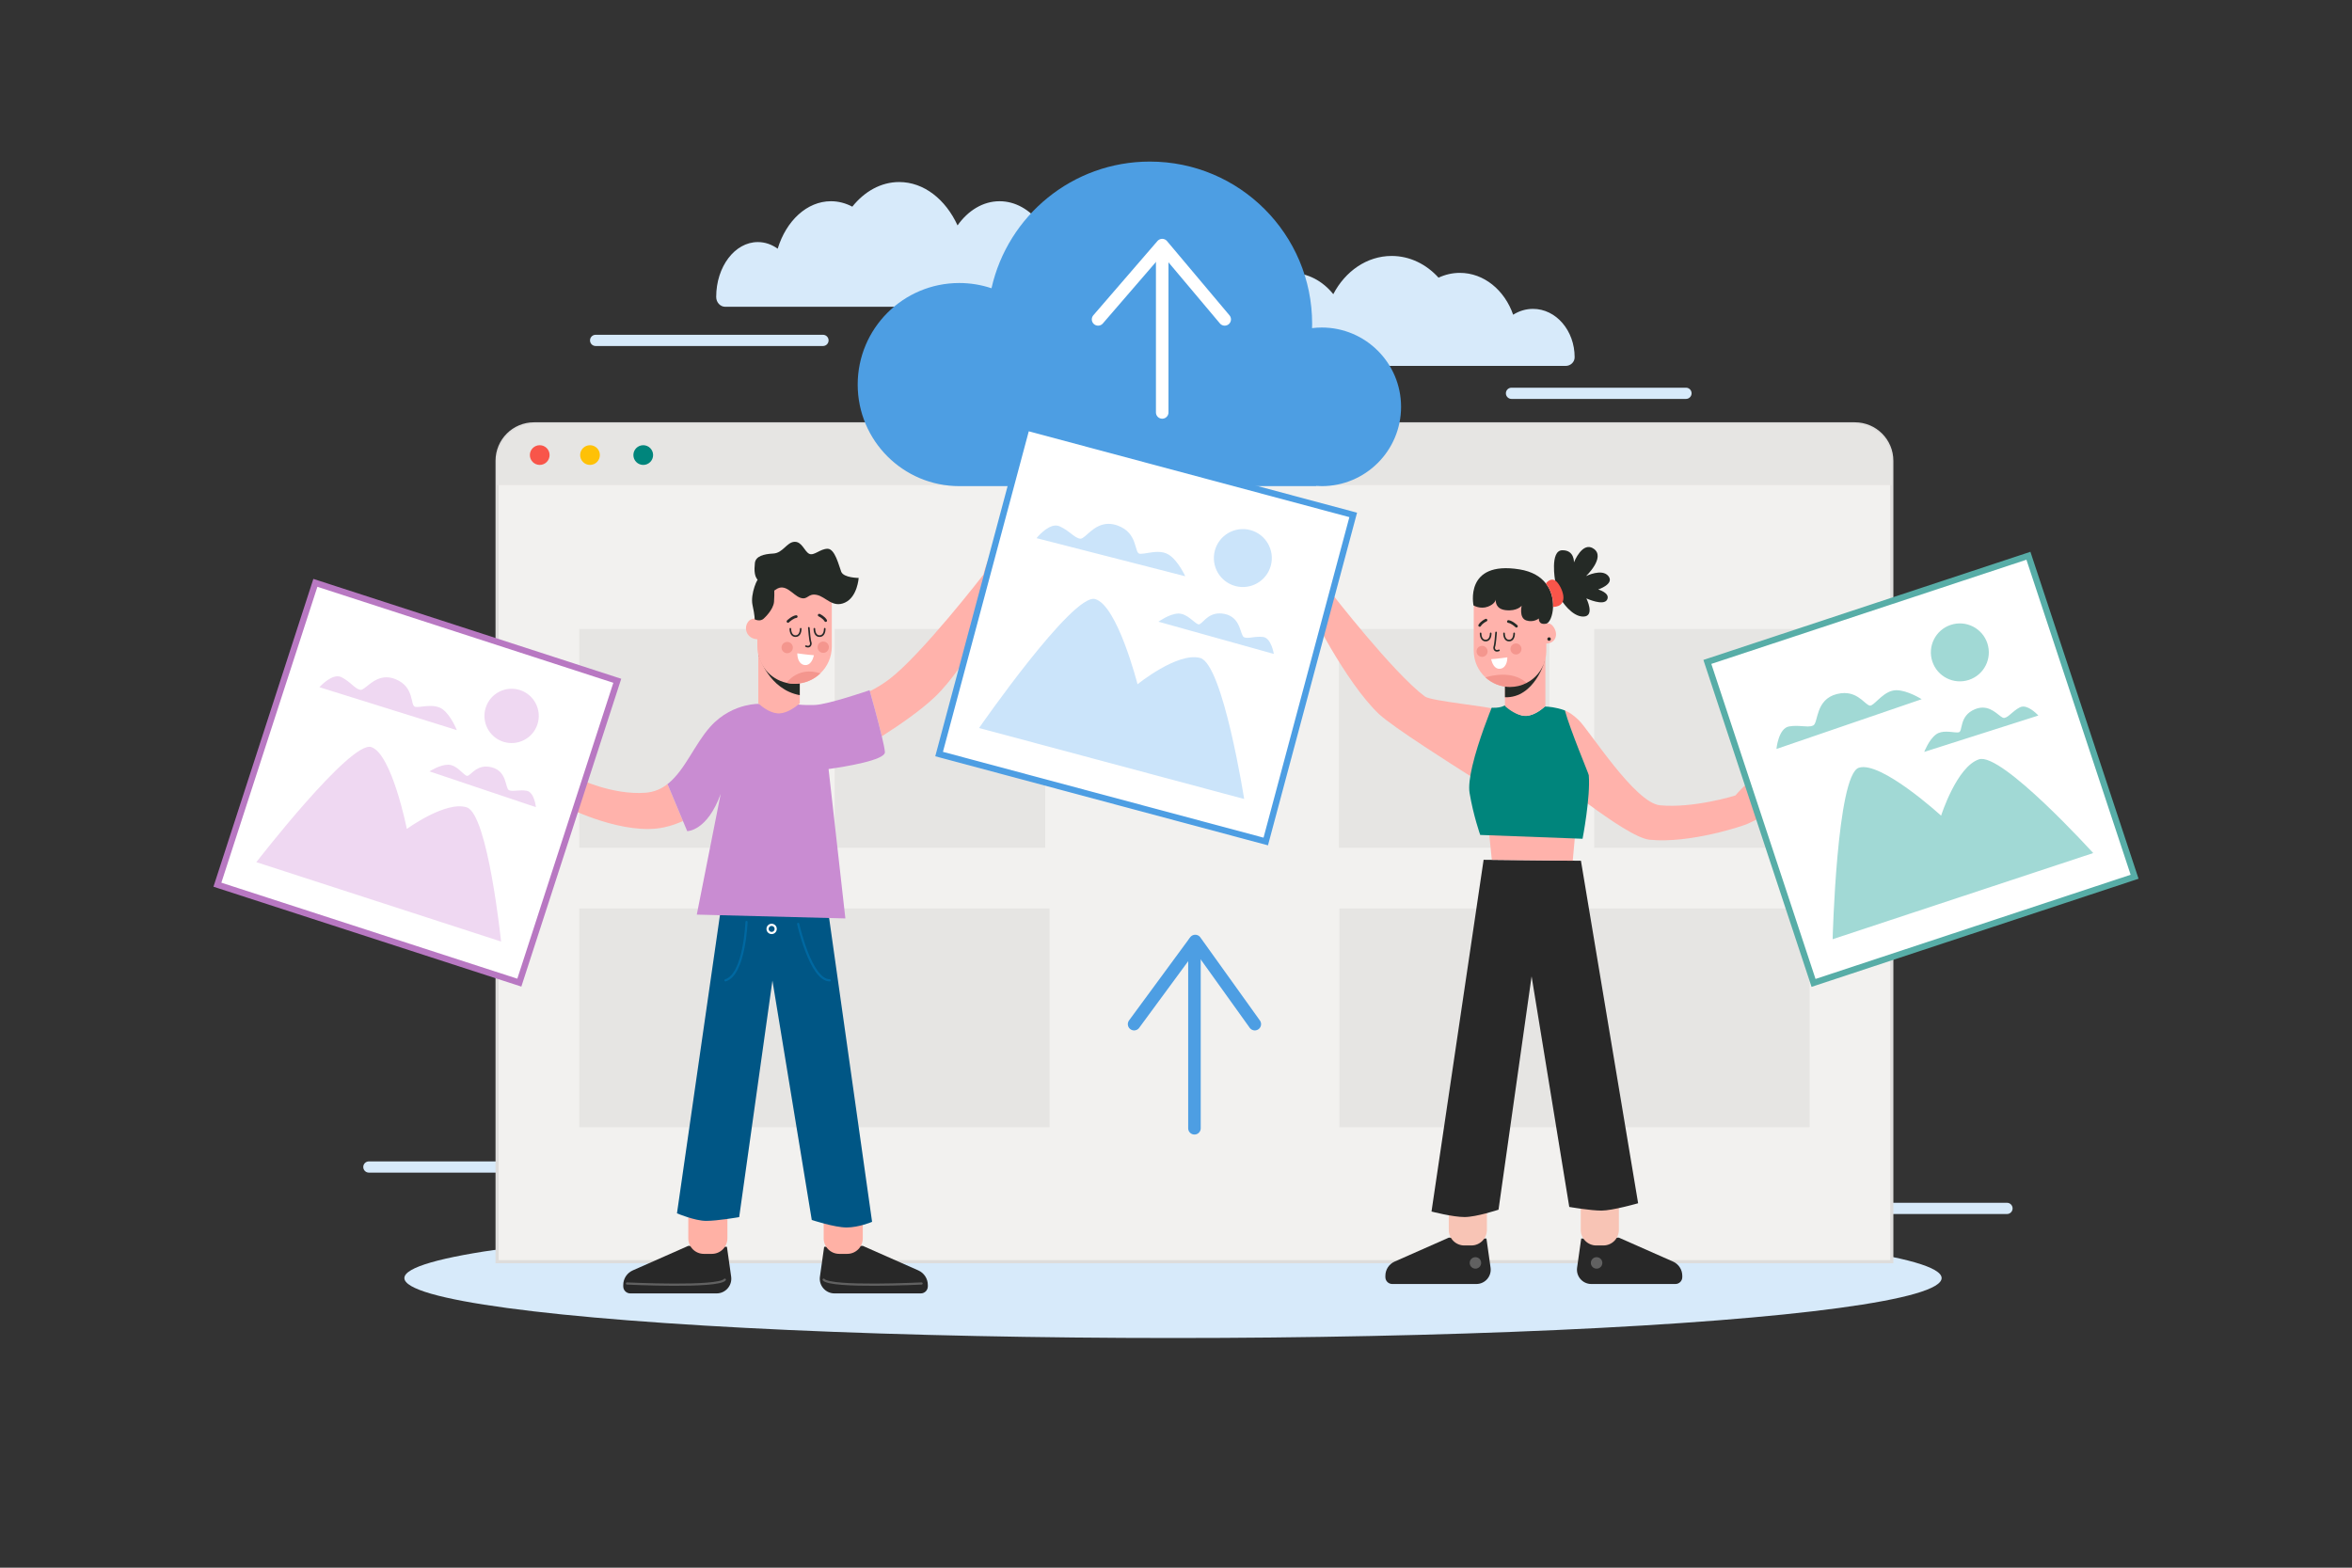 <?xml version="1.0" encoding="utf-8"?>
<!-- Generator: Adobe Illustrator 27.5.0, SVG Export Plug-In . SVG Version: 6.00 Build 0)  -->
<svg version="1.1" xmlns="http://www.w3.org/2000/svg" xmlns:xlink="http://www.w3.org/1999/xlink" x="0px" y="0px"
	 viewBox="0 0 750 500" style="enable-background:new 0 0 750 500;" xml:space="preserve">
<rect x="0" y="0" width="750" height="500" fill="#333333" stroke="none"/>
<g id="BACKGROUND">
</g>
<g id="OBJECTS">
	<g>
		<path style="fill:#D7EAFA;" d="M190.123,373.997h-72.494c-0.989,0-1.791-0.802-1.791-1.791l0,0c0-0.989,0.802-1.791,1.791-1.791
			h72.494c0.989,0,1.791,0.802,1.791,1.791l0,0C191.914,373.195,191.112,373.997,190.123,373.997z"/>
		<path style="fill:#D7EAFA;" d="M639.983,387.201h-72.494c-0.989,0-1.791-0.802-1.791-1.791l0,0c0-0.989,0.802-1.791,1.791-1.791
			h72.494c0.989,0,1.791,0.802,1.791,1.791l0,0C641.774,386.399,640.972,387.201,639.983,387.201z"/>
		<path style="fill:#D7EAFA;" d="M231.243,97.843c-1.549,0-2.859-1.38-2.862-3.116c0-0.011,0-0.021,0-0.032
			c0-9.66,5.944-17.49,13.276-17.49c2.293,0,4.45,0.766,6.331,2.114c2.712-8.871,9.295-15.141,16.999-15.141
			c2.403,0,4.692,0.626,6.795,1.734c3.897-4.864,9.156-7.854,14.948-7.854c7.892,0,14.801,5.54,18.611,13.828
			c3.346-4.731,8.104-7.708,13.4-7.708c10.124,0,18.332,10.813,18.332,24.151c0,2.501-0.291,4.912-0.827,7.18
			c-0.329,1.388-1.478,2.334-2.759,2.334H231.243z"/>
		<path style="fill:#D7EAFA;" d="M499.255,116.705c1.549,0,2.859-1.216,2.862-2.747c0-0.009,0-0.019,0-0.028
			c0-8.515-5.944-15.417-13.276-15.417c-2.293,0-4.449,0.675-6.332,1.863c-2.712-7.82-9.295-13.346-17-13.346
			c-2.403,0-4.692,0.552-6.795,1.528c-3.897-4.288-9.156-6.923-14.948-6.923c-7.892,0-14.801,4.883-18.611,12.189
			c-3.347-4.171-8.104-6.794-13.4-6.794c-10.124,0-18.332,9.531-18.332,21.289c0,2.205,0.291,4.33,0.827,6.329
			c0.328,1.224,1.478,2.057,2.759,2.057H499.255z"/>
		<path style="fill:#D7EAFA;" d="M262.427,110.357h-72.494c-0.989,0-1.791-0.802-1.791-1.791l0,0c0-0.989,0.802-1.791,1.791-1.791
			h72.494c0.989,0,1.791,0.802,1.791,1.791l0,0C264.218,109.555,263.416,110.357,262.427,110.357z"/>
		<path style="fill:#D7EAFA;" d="M537.621,127.232h-55.64c-0.989,0-1.791-0.802-1.791-1.791l0,0c0-0.989,0.802-1.791,1.791-1.791
			h55.64c0.989,0,1.791,0.802,1.791,1.791l0,0C539.412,126.43,538.61,127.232,537.621,127.232z"/>
	</g>
	<ellipse style="fill:#D7EAFA;" cx="374.043" cy="407.628" rx="245.097" ry="19.121"/>
	<g>
		<path style="fill:#F2F1EF;stroke:#DEDDDC;stroke-miterlimit:10;" d="M603.254,146.963v255.429h-444.74V146.963
			c0-6.502,5.271-11.773,11.773-11.773h421.194C597.983,135.19,603.254,140.461,603.254,146.963z"/>
		<path style="fill:#E6E5E3;" d="M603.254,146.963v7.75h-444.74v-7.75c0-6.502,5.271-11.773,11.773-11.773h421.194
			C597.983,135.19,603.254,140.461,603.254,146.963z"/>
		<path style="fill:#F8554A;" d="M175.252,145.138c0,1.736-1.407,3.144-3.144,3.144c-1.736,0-3.144-1.408-3.144-3.144
			c0-1.736,1.408-3.144,3.144-3.144C173.845,141.994,175.252,143.401,175.252,145.138z"/>
		<path style="fill:#FEC107;" d="M191.285,145.138c0,1.736-1.408,3.144-3.144,3.144c-1.736,0-3.144-1.408-3.144-3.144
			c0-1.736,1.408-3.144,3.144-3.144C189.878,141.994,191.285,143.401,191.285,145.138z"/>
		<path style="fill:#00857C;" d="M208.261,145.138c0,1.736-1.407,3.144-3.144,3.144c-1.736,0-3.144-1.408-3.144-3.144
			c0-1.736,1.408-3.144,3.144-3.144C206.854,141.994,208.261,143.401,208.261,145.138z"/>
		<g>
			<rect x="184.719" y="289.733" style="fill:#E6E5E3;" width="149.953" height="69.79"/>
			<rect x="184.719" y="200.607" style="fill:#E6E5E3;" width="67.159" height="69.79"/>
			<rect x="266.155" y="200.607" style="fill:#E6E5E3;" width="67.159" height="69.79"/>
			<rect x="426.932" y="200.607" style="fill:#E6E5E3;" width="67.159" height="69.79"/>
			<rect x="508.368" y="200.607" style="fill:#E6E5E3;" width="67.159" height="69.79"/>
			<rect x="427.096" y="289.733" style="fill:#E6E5E3;" width="149.954" height="69.79"/>
		</g>
	</g>
	<g>
		<g>
			<path style="fill:#282828;" d="M228.506,412.521h-27.52c-1.241,0-2.247-1.006-2.247-2.247v-0.433c0-2.018,1.19-3.845,3.036-4.661
				l17.703-7.825l12.323,0.301l1.347,9.518C233.548,409.998,231.357,412.521,228.506,412.521z"/>
			<path style="fill:#282828;" d="M266.098,412.521h27.52c1.241,0,2.247-1.006,2.247-2.247v-0.433c0-2.018-1.19-3.845-3.036-4.661
				l-17.703-7.825l-12.323,0.301l-1.347,9.518C261.055,409.998,263.246,412.521,266.098,412.521z"/>
			<path style="fill:#FFB1A5;" d="M226.996,399.91h-2.561c-2.737,0-4.956-2.219-4.956-4.956v-9.621h12.473v9.621
				C231.952,397.691,229.733,399.91,226.996,399.91z"/>
			<path style="fill:#FFB1A5;" d="M267.607,399.91h2.561c2.737,0,4.956-2.219,4.956-4.956v-9.621h-12.473v9.621
				C262.651,397.691,264.87,399.91,267.607,399.91z"/>
			<path style="fill:#005685;" d="M232.085,274.473l-16.214,112.513c0,0,5.711,2.405,9.317,2.405c3.607,0,10.52-1.202,10.52-1.202
				l10.603-75.442l12.54,76.343c0,0,7.214,2.405,11.121,2.405c3.907,0,8.115-1.803,8.115-1.803l-16.146-114.212L232.085,274.473z"/>
			<path style="fill:none;stroke:#0068A1;stroke-width:0.7;stroke-linecap:round;stroke-miterlimit:10;" d="M238.049,294.058
				c0,0-0.61,16.777-6.711,18.607"/>
			<path style="fill:none;stroke:#0068A1;stroke-width:0.7;stroke-linecap:round;stroke-miterlimit:10;" d="M254.52,294.668
				c0,0,3.965,17.997,10.066,17.997"/>
			<path style="fill:none;stroke:#FFFFFF;stroke-width:0.7;stroke-linecap:round;stroke-miterlimit:10;" d="M247.352,296.27
				c0,0.716-0.58,1.296-1.296,1.296c-0.716,0-1.296-0.581-1.296-1.296c0-0.716,0.58-1.296,1.296-1.296
				C246.772,294.973,247.352,295.554,247.352,296.27z"/>
			<path style="fill:none;stroke:#616161;stroke-width:0.7;stroke-linecap:round;stroke-miterlimit:10;" d="M199.92,409.359
				c0,0,28.978,1.423,31.215-1.22"/>
			<path style="fill:none;stroke:#616161;stroke-width:0.7;stroke-linecap:round;stroke-miterlimit:10;" d="M293.869,409.359
				c0,0-28.978,1.423-31.215-1.22"/>
		</g>
		<g>
			<path style="fill:#FFB2AB;" d="M329.426,176.666c-1.022-0.566-4.911,4.116-4.911,4.116s4.313-8.747,2.894-9.199
				c-1.419-0.452-4.925,8.291-4.925,8.291s3.574-9.825,1.995-9.953c-1.579-0.128-4.323,9.332-4.323,9.332s1.438-7.315-0.077-7.133
				c-1.515,0.182-2.022,7.306-2.022,7.306s0.146-2.747-1.186-3.249c-1.332-0.502-3.291,7.114-3.291,7.114
				s-19.951,25.825-30.197,33.479c-1.981,1.475-3.997,2.688-6.004,3.683c0.454,1.606,2.54,9.05,3.814,14.383
				c6.048-3.849,12.436-8.317,16.817-12.454c10.813-10.219,22.497-34.066,22.497-34.066S330.448,177.232,329.426,176.666z"/>
			<path style="fill:#FFB2AB;" d="M212.85,250.073c-1.955,1.536-4.224,2.548-7.008,2.767c-10.467,0.783-21.155-4.378-21.464-4.528
				c0,0-5.292-6.097-6.194-4.995c-0.902,1.102,0.601,3.406,0.601,3.406s-4.008-5.911-5.41-5.31
				c-1.403,0.601,3.507,6.212,3.507,6.212s-7.113-6.813-8.416-5.911c-1.303,0.902,6.713,7.614,6.713,7.614s-7.414-5.811-8.416-4.709
				c-1.002,1.102,7.113,6.512,7.113,6.512s-5.711-2.104-6.312-1.102c-0.601,1.002,12.782,7.273,12.782,7.273
				c1.406,0.703,18.999,9.323,31.509,6.551c2.182-0.48,4.154-1.178,5.926-1.999L212.85,250.073z"/>
			<path style="fill:#C98CD2;" d="M282.179,239.862c-0.061-0.89-0.445-2.766-0.986-5.027c-1.274-5.332-3.36-12.777-3.814-14.383
				c-0.052-0.201-0.087-0.314-0.087-0.314s-13.143,4.529-17.402,4.704c-0.401,0.009-0.777,0.026-1.134,0.026
				c-2.592,0.044-4.172-0.166-4.172-0.166l-12.593-0.209c0,0-1.78-0.061-4.355,0.576c-3.124,0.768-7.427,2.557-11.153,6.729
				c-4.966,5.542-8.012,13.737-13.396,18.092c-0.009,0-0.018,0.009-0.026,0.009c-0.148,0.087-0.227,0.131-0.227,0.131l0.018,0.044
				l4.931,11.782l1.353,3.229c0,0,6.368,0.057,10.679-11.899l-7.625,38.517l47.38,1.222l-5.359-47.651
				C269.438,244.54,282.336,242.454,282.179,239.862z"/>
		</g>
		<g>
			<path style="fill:#FFB2AB;" d="M255.029,208.601v15.711c0,0-0.163,0.155-0.447,0.387c-0.989,0.826-3.483,2.683-5.96,2.829
				c-0.103,0.008-0.198,0.008-0.301,0.008c-0.155,0-0.318-0.008-0.473-0.026c-2.649-0.232-5.168-2.382-5.856-3.018
				c-0.12-0.112-0.189-0.181-0.189-0.181v-15.711H255.029z"/>
			<path style="fill:#252A26;" d="M255.029,216.719v4.996c-9.864-1.806-13.028-12.418-13.218-13.08
				C243.248,212.428,250.669,215.326,255.029,216.719z"/>
			<path style="fill:#FFB2AB;" d="M265.245,192.374v13.819c0,3.371-1.402,6.424-3.663,8.582c-2.133,2.047-5.022,3.294-8.204,3.294
				c-0.868,0-1.711-0.095-2.52-0.267c-5.349-1.161-9.356-5.917-9.356-11.609v-2.313c-3.352-0.11-4.651-3.646-2.742-5.804
				c0.688-0.774,2.071-0.955,2.742-0.732v-4.97c0-6.562,5.314-11.876,11.876-11.876c3.276,0,6.243,1.333,8.393,3.474
				C263.912,186.122,265.245,189.089,265.245,192.374z"/>
			<path style="fill:#252A26;" d="M243.692,197.135c0,0,2.898-2.593,3.126-5.186c0.229-2.593,0-6.329,0-6.329s-4.499,0-4.804-0.915
				c-0.305-0.915-2.822,4.728-2.059,8.236c0.763,3.508,0.686,4.575,0.686,4.575S242.472,198.508,243.692,197.135z"/>
			<path style="fill:#252A26;" d="M247.352,188.061c3.126-2.288,5.414,1.754,7.854,2.593c2.44,0.839,2.364-1.525,5.262-0.915
				c2.898,0.61,5.033,4.271,8.998,2.44c3.965-1.83,4.347-7.855,4.347-7.855s-4.804,0-5.567-1.983
				c-0.763-1.983-1.983-7.321-4.347-7.321c-2.364,0-4.347,2.364-5.872,1.601c-1.525-0.763-2.288-3.965-4.728-3.813
				c-2.44,0.153-3.66,3.584-6.711,3.737c-3.05,0.152-5.643,0.839-5.872,3.05c-0.229,2.211-0.305,4.957,1.678,5.872
				C244.378,186.383,244.225,190.348,247.352,188.061z"/>
			<g>
				<path style="fill:#282828;" d="M253.676,203.148c-1.409,0-1.911-1.356-1.911-2.625c0-0.142,0.115-0.258,0.258-0.258
					c0.142,0,0.258,0.115,0.258,0.258c0,0.352,0.068,2.109,1.395,2.109c1.328,0,1.395-1.757,1.395-2.109
					c0-0.142,0.115-0.258,0.258-0.258s0.258,0.115,0.258,0.258C255.587,201.792,255.085,203.148,253.676,203.148z"/>
				<path style="fill:#282828;" d="M261.341,203.148c-1.409,0-1.911-1.356-1.911-2.625c0-0.142,0.115-0.258,0.258-0.258
					s0.258,0.115,0.258,0.258c0,0.352,0.068,2.109,1.395,2.109c1.328,0,1.395-1.757,1.395-2.109c0-0.142,0.115-0.258,0.258-0.258
					c0.142,0,0.258,0.115,0.258,0.258C263.251,201.792,262.75,203.148,261.341,203.148z"/>
				<path style="fill:#282828;" d="M251.271,198.624c-0.112,0-0.224-0.044-0.308-0.13c-0.165-0.171-0.162-0.442,0.008-0.608
					c0.063-0.061,1.546-1.492,2.877-1.659c0.235-0.027,0.45,0.138,0.48,0.373c0.029,0.236-0.138,0.451-0.373,0.48
					c-0.866,0.108-2.014,1.063-2.384,1.422C251.488,198.583,251.379,198.624,251.271,198.624z"/>
				<path style="fill:#282828;" d="M263.295,198.361c-0.147,0-0.291-0.076-0.371-0.213c-0.563-0.96-1.858-1.547-1.871-1.553
					c-0.217-0.097-0.314-0.351-0.217-0.568c0.097-0.216,0.35-0.314,0.568-0.217c0.063,0.029,1.562,0.709,2.262,1.903
					c0.12,0.205,0.052,0.468-0.153,0.588C263.443,198.342,263.369,198.361,263.295,198.361z"/>
				<path style="fill:#282828;" d="M257.657,206.498c-0.215,0-0.471-0.048-0.775-0.176c-0.131-0.055-0.193-0.207-0.138-0.338
					c0.055-0.132,0.208-0.193,0.338-0.138c0.318,0.134,0.752,0.236,1.017-0.03c0.226-0.229,0.26-0.654,0.15-0.906
					c-0.273-0.623-0.553-4.255-0.585-4.668c-0.01-0.142,0.096-0.266,0.238-0.277c0.142-0.013,0.266,0.095,0.277,0.238
					c0.115,1.523,0.364,4.091,0.542,4.499c0.181,0.415,0.135,1.08-0.255,1.476C258.328,206.319,258.069,206.498,257.657,206.498z"/>
				<path style="fill:#FFFFFF;" d="M254.24,208.376c0,0,3.381,0.488,5.297,0.601c0,0-0.396,2.212-1.766,2.93
					C256.532,212.557,254.311,211.926,254.24,208.376z"/>
				<circle style="fill:#F4968E;" cx="251.021" cy="206.535" r="1.803"/>
				<path style="fill:#F4968E;" d="M264.313,206.417c0,0.996-0.807,1.803-1.803,1.803c-0.996,0-1.803-0.807-1.803-1.803
					s0.807-1.803,1.803-1.803C263.506,204.614,264.313,205.421,264.313,206.417z"/>
				<path style="fill:#F4968E;" d="M261.582,214.775c-2.133,2.047-5.022,3.294-8.204,3.294c-0.868,0-1.711-0.095-2.52-0.267
					c-0.009-0.009-0.026-0.026-0.034-0.034C250.824,217.768,254.522,212.393,261.582,214.775z"/>
			</g>
		</g>
	</g>
	<g>
		<g>
			<path style="fill:#282828;" d="M507.426,409.521h26.827c1.209,0,2.19-0.98,2.19-2.19v-0.422c0-1.967-1.16-3.749-2.959-4.544
				l-17.258-7.628l-12.013,0.293l-1.313,9.279C502.511,407.061,504.647,409.521,507.426,409.521z"/>
			<path style="fill:#282828;" d="M470.781,409.521h-26.827c-1.21,0-2.19-0.98-2.19-2.19v-0.422c0-1.967,1.16-3.749,2.96-4.544
				l17.258-7.628l12.013,0.293l1.313,9.279C475.697,407.061,473.56,409.521,470.781,409.521z"/>
			<path style="fill:#F8C4B5;" d="M509.023,397.228h2.247c2.737,0,4.956-2.219,4.956-4.956v-9.254h-12.159v9.254
				C504.067,395.009,506.286,397.228,509.023,397.228z"/>
			<path style="fill:#F8C4B5;" d="M469.184,397.228h-2.247c-2.737,0-4.956-2.219-4.956-4.956v-9.255h12.159v9.254
				C474.14,395.009,471.921,397.228,469.184,397.228z"/>
			<path style="fill:#282828;" d="M504.127,274.531l18.234,109.237c0,0-8.185,2.344-11.701,2.344
				c-3.516,0-10.255-1.172-10.255-1.172l-12.013-73.543l-10.548,74.422c0,0-7.032,2.344-10.841,2.344
				c-3.809,0-10.529-1.758-10.529-1.758l16.617-112.179L504.127,274.531z"/>
			<path style="fill:#616161;" d="M472.311,402.796c0,1.011-0.819,1.83-1.83,1.83c-1.011,0-1.83-0.819-1.83-1.83
				s0.819-1.83,1.83-1.83C471.491,400.966,472.311,401.785,472.311,402.796z"/>
			<path style="fill:#616161;" d="M510.948,402.796c0,1.011-0.819,1.83-1.83,1.83s-1.83-0.819-1.83-1.83s0.819-1.83,1.83-1.83
				S510.948,401.785,510.948,402.796z"/>
		</g>
		<g>
			<polygon style="fill:#FFB2AB;" points="474.903,266.296 475.708,274.226 501.509,274.531 502.203,266.906 			"/>
			<path style="fill:#FFB2AB;" d="M408.334,182.05c1.022-0.566,4.911,4.116,4.911,4.116s-4.313-8.748-2.894-9.2
				c1.419-0.452,4.925,8.291,4.925,8.291s-3.574-9.825-1.995-9.953c1.579-0.128,4.323,9.332,4.323,9.332s-1.438-7.315,0.077-7.133
				c1.515,0.183,2.023,7.306,2.023,7.306s-0.146-2.747,1.186-3.249c1.332-0.502,3.291,7.114,3.291,7.114
				s19.951,25.825,30.197,33.479c1.981,1.475,20.91,3.188,22.917,4.183c-0.454,1.606-6.453,16.325-7.727,21.657
				c-6.048-3.849-25.436-16.092-29.817-20.229c-10.813-10.22-22.497-34.066-22.497-34.066S407.311,182.616,408.334,182.05z"/>
			<path style="fill:#FFB2AB;" d="M503.424,229.692c3.355,3.203,17.871,26.374,25.927,27.148c10.448,1.003,23.721-2.995,24.03-3.145
				c0,0,5.292-6.097,6.194-4.995c0.902,1.102-0.601,3.407-0.601,3.407s4.007-5.911,5.41-5.31c1.403,0.601-3.507,6.212-3.507,6.212
				s7.113-6.813,8.416-5.911c1.302,0.902-6.713,7.614-6.713,7.614s7.414-5.811,8.416-4.709c1.002,1.102-7.113,6.512-7.113,6.512
				s5.711-2.104,6.312-1.102c0.601,1.002-12.782,7.273-12.782,7.273c-1.406,0.703-18.671,6.446-31.417,5.135
				c-7.839-0.806-33.052-22.171-34.824-22.992l7.219-18.34C498.391,226.489,500.068,226.489,503.424,229.692z"/>
			<path style="fill:#00857C;" d="M504.644,267.516l-32.638-1.22c0,0-2.189-6.182-3.392-13.398c-0.344-2.055,0.086-5.16,0.868-8.539
				c1.918-8.213,5.951-18.076,6.183-18.635c0.206,0,0.404,0.009,0.602,0.009c2.52,0.043,3.616-0.787,3.616-0.787
				c0.972,0.8,3.84,3.238,6.256,3.375c0.103,0.009,0.189,0.009,0.292,0.009c0.155,0,0.31-0.009,0.464-0.017
				c2.58-0.232,5.039-2.33,5.71-2.95c0,0,1.729-0.052,4.248,0.567c0.671,0.163,1.393,0.37,2.158,0.654
				c1.608,6.037,7.58,20.201,7.614,20.648C507.211,254.214,504.644,267.516,504.644,267.516z"/>
		</g>
		<g>
			<path style="fill:#FFB2AB;" d="M492.786,209.875v15.316c0,0-0.069,0.069-0.181,0.172c-0.671,0.619-3.13,2.717-5.71,2.95
				c-0.155,0.009-0.31,0.017-0.464,0.017c-0.103,0-0.189,0-0.292-0.009c-2.417-0.138-4.842-1.952-5.813-2.752
				c-0.275-0.232-0.43-0.378-0.43-0.378v-15.316H492.786z"/>
			<path style="fill:#FFB2AB;" d="M493.079,205.274v2.253c0,1.066-0.146,2.098-0.413,3.07c-0.869,3.165-3.036,5.779-5.891,7.232
				c-1.582,0.817-3.371,1.273-5.272,1.273c-0.55,0-1.083-0.034-1.608-0.112c-2.391-0.335-4.532-1.393-6.217-2.95
				c-2.305-2.107-3.741-5.143-3.741-8.513v-13.475c0-3.199,1.298-6.089,3.388-8.187c1.221-1.221,2.7-2.167,4.369-2.735
				c0.12-0.052,0.241-0.094,0.37-0.129c1.092-0.344,2.236-0.525,3.44-0.525c6.398,0,11.575,5.185,11.575,11.575v4.85
				c0.112-0.017,0.215-0.043,0.327-0.077c0.55-0.077,1.118,0.12,1.677,0.748C496.94,201.68,496.56,205.036,493.079,205.274z"/>
			<path style="fill:#252A26;" d="M495.9,185.26c0,0-1.729-9.659,2.237-9.761c3.965-0.102,3.762,3.864,3.762,3.864
				s2.745-7.016,6.406-4.27c3.66,2.745-2.542,8.643-2.542,8.643s5.084-2.542,7.117,0c2.034,2.542-3.254,4.27-3.254,4.27
				s3.965,1.118,2.847,3.254c-1.118,2.135-6.609-0.407-6.609-0.407s2.847,5.694-0.915,5.796c-3.762,0.102-7.016-5.185-7.016-5.185
				L495.9,185.26z"/>
			<path style="fill:#252A26;" d="M495.237,193.589c-0.105,2.845-1.143,5.105-2.156,5.315c-2.618,0.524-2.365-1.65-2.365-1.65
				s-1.728,1.423-4.067,0.611c-2.339-0.812-1.422-4.678-1.422-4.678s-1.423,1.833-5.088,1.422c-3.247-0.358-3.212-2.81-3.168-3.351
				c-0.079,0.34-0.48,1.466-2.522,2.234c-2.444,0.916-4.582-0.402-4.582-0.402s-3.046-14.339,14.644-11.494
				c4.128,0.663,6.798,2.383,8.431,4.495C494.757,188.414,495.324,191.207,495.237,193.589z"/>
			<path style="fill:#F8554A;" d="M495.237,193.589c0.087-2.383-0.48-5.175-2.295-7.497c0.009-0.009,0.009-0.017,0.009-0.017
				s1.623-2.243,3.36-0.611C498.021,187.07,500.831,193.38,495.237,193.589z"/>
			<g>
				<path style="fill:#252A26;" d="M481.213,204.565c-1.378,0-1.869-1.325-1.869-2.565c0-0.142,0.115-0.258,0.258-0.258
					c0.143,0,0.258,0.116,0.258,0.258c0,0.342,0.065,2.05,1.354,2.05c1.288,0,1.354-1.707,1.354-2.05
					c0-0.142,0.115-0.258,0.258-0.258c0.143,0,0.258,0.116,0.258,0.258C483.082,203.239,482.591,204.565,481.213,204.565z"/>
				<path style="fill:#252A26;" d="M473.741,204.565c-1.38,0-1.869-1.382-1.869-2.565c0-0.142,0.115-0.258,0.258-0.258
					c0.143,0,0.258,0.116,0.258,0.258c0,0.342,0.066,2.05,1.354,2.05c1.288,0,1.354-1.707,1.354-2.05
					c0-0.142,0.115-0.258,0.258-0.258c0.143,0,0.258,0.116,0.258,0.258C475.611,203.239,475.119,204.565,473.741,204.565z"/>
				<path style="fill:#252A26;" d="M483.557,200.159c-0.108,0-0.216-0.041-0.3-0.122c-0.359-0.349-1.476-1.278-2.317-1.383
					c-0.235-0.029-0.402-0.244-0.373-0.48c0.029-0.236,0.246-0.4,0.48-0.373c1.299,0.162,2.749,1.561,2.809,1.62
					c0.171,0.166,0.174,0.438,0.009,0.608C483.781,200.115,483.668,200.159,483.557,200.159z"/>
				<path style="fill:#252A26;" d="M471.837,199.902c-0.074,0-0.15-0.019-0.218-0.059c-0.205-0.12-0.274-0.383-0.154-0.588
					c0.684-1.167,2.147-1.832,2.209-1.86c0.216-0.097,0.469,0,0.568,0.217c0.097,0.216,0,0.471-0.216,0.568
					c-0.013,0.006-1.276,0.583-1.819,1.51C472.128,199.826,471.984,199.902,471.837,199.902z"/>
				<path style="fill:#252A26;" d="M477.332,207.83c-0.405,0-0.657-0.175-0.794-0.314c-0.382-0.387-0.427-1.039-0.249-1.445
					c0.173-0.398,0.416-2.9,0.528-4.384c0.01-0.142,0.112-0.246,0.276-0.238c0.142,0.011,0.249,0.135,0.238,0.277
					c-0.03,0.402-0.304,3.944-0.57,4.552c-0.107,0.244-0.074,0.655,0.145,0.876c0.254,0.259,0.675,0.157,0.983,0.028
					c0.131-0.055,0.283,0.006,0.338,0.137c0.055,0.131-0.006,0.283-0.138,0.338C477.793,207.783,477.542,207.83,477.332,207.83z"/>
				<path style="fill:#FFFFFF;" d="M480.664,209.654c0,0-3.296,0.476-5.164,0.586c0,0,0.386,2.157,1.721,2.857
					C478.428,213.73,480.594,213.115,480.664,209.654z"/>
				<circle style="fill:#F4968E;" cx="483.41" cy="206.98" r="1.758"/>
				<path style="fill:#F4968E;" d="M470.844,207.745c0,0.971,0.787,1.758,1.758,1.758c0.971,0,1.758-0.787,1.758-1.758
					c0-0.971-0.787-1.758-1.758-1.758C471.631,205.987,470.844,206.774,470.844,207.745z"/>
				<path style="fill:#F4968E;" d="M486.775,217.829c-1.582,0.817-3.371,1.273-5.272,1.273c-3.027,0-5.77-1.161-7.826-3.061
					c1.901-0.585,8.281-2.158,12.667,1.393C486.509,217.563,486.655,217.7,486.775,217.829z"/>
			</g>
			<path style="fill:#252A26;" d="M479.896,222.387v-3.397c0.525,0.077,1.058,0.112,1.608,0.112c1.901,0,3.689-0.456,5.272-1.273
				c2.855-1.453,5.022-4.068,5.891-7.232C492.726,210.571,489.372,222.697,479.896,222.387z"/>
			<path style="fill:#252A26;" d="M494.527,203.816c0,0.309-0.25,0.559-0.559,0.559c-0.309,0-0.559-0.25-0.559-0.559
				c0-0.309,0.25-0.559,0.559-0.559C494.277,203.256,494.527,203.507,494.527,203.816z"/>
		</g>
	</g>
	<g>
		<g>
			<path style="fill:#4D9EE3;" d="M421.475,104.46c-1.049,0-2.081,0.071-3.096,0.195c0.012-0.455,0.035-0.908,0.035-1.365
				c0-28.584-23.172-51.756-51.756-51.756c-24.683,0-45.316,17.284-50.492,40.405c-3.23-1.08-6.683-1.674-10.276-1.674
				c-17.889,0-32.391,14.502-32.391,32.391c0,17.889,14.502,32.391,32.391,32.391h113.798v-0.07c0.591,0.041,1.186,0.07,1.788,0.07
				c13.969,0,25.293-11.324,25.293-25.293C446.768,115.784,435.444,104.46,421.475,104.46z"/>
			<g>
				
					<line style="fill:none;stroke:#FFFFFF;stroke-width:4;stroke-linecap:round;stroke-miterlimit:10;" x1="370.603" y1="131.541" x2="370.603" y2="78.638"/>
				
					<polyline style="fill:none;stroke:#FFFFFF;stroke-width:4;stroke-linecap:round;stroke-linejoin:round;stroke-miterlimit:10;" points="
					350.152,101.865 370.603,78.177 390.531,101.865 				"/>
			</g>
		</g>
		<g>
			
				<line style="fill:none;stroke:#4D9EE3;stroke-width:4;stroke-linecap:round;stroke-miterlimit:10;" x1="380.884" y1="359.851" x2="380.884" y2="300.644"/>
			
				<polyline style="fill:none;stroke:#4D9EE3;stroke-width:4;stroke-linecap:round;stroke-linejoin:round;stroke-miterlimit:10;" points="
				361.64,326.639 381.133,300.128 400.129,326.639 			"/>
		</g>
	</g>
	<g>
		<g>
			<g>
				
					<rect x="311.567" y="148.447" transform="matrix(0.259 -0.966 0.966 0.259 75.479 503.073)" style="fill:#FFFFFF;" width="107.832" height="107.832"/>
				<path style="fill:#4D9EE3;" d="M328.054,137.562l102.231,27.372l-27.372,102.232l-102.231-27.372L328.054,137.562
					 M326.639,135.112l-0.517,1.932L298.75,239.276l-0.517,1.932l1.932,0.517l102.231,27.372l1.932,0.517l0.517-1.932
					l27.372-102.231l0.517-1.932l-1.932-0.517L328.571,135.63L326.639,135.112L326.639,135.112z"/>
			</g>
			<path style="fill:#CBE4FA;" d="M405.241,180.376c-1.32,4.929-6.385,7.855-11.314,6.535c-4.929-1.32-7.855-6.385-6.535-11.314
				c1.32-4.929,6.385-7.855,11.314-6.535C403.635,170.382,406.56,175.447,405.241,180.376z"/>
			<path style="fill:#CBE4FA;" d="M312.198,232.194c0,0,29.855-43.043,36.985-41.134c7.13,1.909,13.552,27.184,13.552,27.184
				s12.708-10.338,19.978-8.391c7.27,1.946,14.023,44.976,14.023,44.976L312.198,232.194z"/>
			<g>
				<path style="fill:#CBE4FA;" d="M377.881,184.029l-47.418-12.148c-0.082-0.021-0.148-0.082-0.175-0.163
					c-0.027-0.08-0.012-0.169,0.041-0.235c0.134-0.169,3.317-4.127,6.344-4.127c0.447,0,0.874,0.088,1.268,0.261
					c1.566,0.689,2.727,1.583,3.749,2.372c1.06,0.817,1.897,1.462,2.789,1.569c0.002,0,0.003,0,0.005,0
					c0.545,0,1.255-0.633,2.077-1.365c1.594-1.421,3.778-3.366,6.929-3.366c0.923,0,1.884,0.172,2.857,0.511
					c4.506,1.571,5.46,4.902,6.091,7.106c0.31,1.082,0.534,1.863,1.022,1.922c0.1,0.012,0.207,0.017,0.321,0.017
					c0.536,0,1.224-0.114,2.021-0.247c1.03-0.171,2.196-0.365,3.378-0.365c1.456,0,2.641,0.299,3.62,0.913
					c3.078,1.93,5.279,6.794,5.372,7.001c0.039,0.087,0.024,0.19-0.037,0.263c-0.049,0.057-0.119,0.089-0.191,0.089
					C377.923,184.037,377.902,184.035,377.881,184.029z"/>
				<path style="fill:#FFFFFF;" d="M353.49,167.077c0.852,0,1.773,0.148,2.774,0.497c6.764,2.359,5.309,8.817,7.166,9.04
					c0.109,0.013,0.226,0.019,0.351,0.019c1.267,0,3.329-0.611,5.399-0.611c1.212,0,2.427,0.21,3.487,0.874
					c3.049,1.912,5.276,6.891,5.276,6.891l-47.419-12.148c0,0,3.207-4.033,6.148-4.033c0.397,0,0.789,0.073,1.167,0.24
					c3.186,1.401,4.751,3.737,6.609,3.961c0.03,0.004,0.06,0.005,0.091,0.005C346.129,171.812,348.678,167.077,353.49,167.077
					 M353.49,166.577c-3.246,0-5.471,1.982-7.096,3.429c-0.753,0.671-1.465,1.305-1.854,1.305c-0.855-0.101-1.668-0.727-2.697-1.521
					c-1.035-0.798-2.207-1.702-3.802-2.403c-0.426-0.187-0.886-0.282-1.368-0.282c-3.147,0-6.403,4.049-6.54,4.222
					c-0.105,0.133-0.137,0.31-0.083,0.47c0.054,0.161,0.186,0.283,0.35,0.325l47.419,12.148c0.041,0.01,0.083,0.016,0.124,0.016
					c0.145,0,0.286-0.063,0.382-0.178c0.124-0.147,0.152-0.351,0.074-0.527c-0.094-0.209-2.326-5.14-5.467-7.11
					c-1.02-0.64-2.248-0.951-3.752-0.951c-1.203,0-2.38,0.196-3.419,0.368c-0.786,0.131-1.465,0.243-1.98,0.243
					c-0.104,0-0.201-0.005-0.292-0.016c-0.324-0.039-0.561-0.866-0.812-1.742c-0.645-2.254-1.621-5.66-6.25-7.274
					C355.43,166.754,354.441,166.577,353.49,166.577L353.49,166.577z"/>
			</g>
			<g>
				<path style="fill:#CBE4FA;" d="M406.186,208.814c-0.022,0-0.045-0.003-0.067-0.009l-36.782-10.276
					c-0.092-0.026-0.162-0.102-0.179-0.197c-0.017-0.094,0.022-0.19,0.1-0.247c0.143-0.104,3.54-2.542,6.39-2.647l0.153-0.003
					c1.938,0,3.539,1.316,4.825,2.373c0.582,0.478,1.085,0.891,1.48,1.06c0.041,0.018,0.083,0.026,0.126,0.026
					c0.307,0,0.746-0.424,1.254-0.915c1.067-1.032,2.68-2.592,5.411-2.592c0.488,0,1.001,0.051,1.524,0.15
					c3.871,0.735,4.877,3.771,5.542,5.781c0.277,0.837,0.517,1.56,0.845,1.7c0.264,0.113,0.569,0.165,0.963,0.165
					c0.444,0,0.936-0.066,1.505-0.142c0.698-0.094,1.49-0.2,2.369-0.2c0.354,0,0.721,0.017,1.103,0.059
					c2.857,0.313,3.652,5.41,3.685,5.627c0.013,0.084-0.018,0.168-0.082,0.225C406.306,208.792,406.247,208.814,406.186,208.814z"/>
				<path style="fill:#FFFFFF;" d="M388.899,195.637c0.458,0,0.949,0.045,1.477,0.145c5.491,1.043,4.993,6.893,6.335,7.466
					c0.318,0.136,0.671,0.185,1.061,0.185c1.028,0,2.311-0.343,3.874-0.343c0.345,0,0.703,0.017,1.075,0.057
					c2.699,0.295,3.465,5.415,3.465,5.415l-36.782-10.275c0,0,3.446-2.496,6.252-2.6c0.049-0.002,0.097-0.003,0.145-0.003
					c2.737,0,4.888,2.85,6.207,3.413c0.074,0.032,0.149,0.046,0.225,0.046C383.401,199.145,384.856,195.637,388.899,195.637
					 M388.899,195.137c-2.832,0-4.489,1.602-5.585,2.663c-0.41,0.396-0.874,0.845-1.079,0.845c-0.391-0.161-0.905-0.583-1.448-1.03
					c-1.248-1.025-2.958-2.43-4.984-2.43c-0.054,0-0.109,0.001-0.163,0.003c-2.924,0.108-6.381,2.589-6.527,2.695
					c-0.155,0.113-0.233,0.304-0.199,0.493c0.034,0.189,0.173,0.342,0.358,0.393l36.782,10.275c0.044,0.012,0.09,0.018,0.135,0.018
					c0.12,0,0.238-0.043,0.331-0.125c0.127-0.112,0.189-0.281,0.164-0.449c-0.034-0.225-0.858-5.505-3.905-5.838
					c-0.371-0.04-0.741-0.06-1.129-0.06c-0.896,0-1.697,0.108-2.403,0.202c-0.56,0.075-1.044,0.14-1.471,0.14
					c-0.358,0-0.633-0.046-0.865-0.145c-0.224-0.096-0.491-0.902-0.705-1.549c-0.684-2.065-1.717-5.185-5.733-5.948
					C389.931,195.189,389.403,195.137,388.899,195.137L388.899,195.137z"/>
			</g>
		</g>
		<g>
			<g>
				
					<rect x="82.477" y="199.04" transform="matrix(0.309 -0.951 0.951 0.309 -145.45 299.194)" style="fill:#FFFFFF;" width="101.217" height="101.217"/>
				<path style="fill:#B878C2;" d="M101.207,187.152l94.374,30.619l-30.619,94.374l-94.374-30.619L101.207,187.152 M99.922,184.633
					l-0.617,1.902l-30.619,94.374l-0.617,1.902l1.902,0.617l94.374,30.619l1.902,0.617l0.617-1.902l30.619-94.374l0.617-1.902
					l-1.902-0.617l-94.374-30.619L99.922,184.633L99.922,184.633z"/>
			</g>
			<path style="fill:#EFD8F2;" d="M171.381,231.006c-1.476,4.55-6.361,7.042-10.912,5.566c-4.55-1.476-7.042-6.361-5.566-10.912
				c1.476-4.55,6.362-7.042,10.912-5.566C170.365,221.571,172.857,226.456,171.381,231.006z"/>
			<path style="fill:#EFD8F2;" d="M81.741,274.975c0,0,30.053-38.84,36.635-36.704c6.582,2.135,11.36,26.112,11.36,26.112
				s12.403-9.058,19.114-6.881c6.711,2.177,10.932,42.793,10.932,42.793L81.741,274.975z"/>
			<g>
				<path style="fill:#EFD8F2;" d="M145.658,233.116c-0.025,0-0.05-0.004-0.075-0.011l-43.801-13.689
					c-0.08-0.025-0.144-0.09-0.166-0.171c-0.023-0.082-0.003-0.169,0.053-0.233c0.129-0.145,3.183-3.564,5.979-3.564
					c0.487,0,0.943,0.105,1.354,0.313c1.435,0.722,2.478,1.617,3.398,2.406c0.95,0.815,1.701,1.458,2.526,1.602
					c0.003,0,0.006,0,0.01,0c0.53,0,1.209-0.544,1.993-1.173c1.488-1.192,3.526-2.826,6.294-2.826c0.984,0,2,0.212,3.022,0.629
					c4.15,1.694,4.881,4.864,5.365,6.962c0.236,1.021,0.406,1.76,0.851,1.837c0.152,0.026,0.325,0.037,0.514,0.037
					c0.468,0,1.06-0.066,1.685-0.137c0.793-0.09,1.693-0.191,2.604-0.191c1.641,0,2.927,0.343,3.932,1.049
					c2.792,1.96,4.617,6.626,4.693,6.823c0.034,0.089,0.015,0.191-0.051,0.261C145.792,233.088,145.726,233.116,145.658,233.116z"/>
				<path style="fill:#FFFFFF;" d="M107.648,215.697c0.427,0,0.846,0.086,1.242,0.286c2.914,1.467,4.266,3.731,5.994,4.031
					c0.041,0.007,0.083,0.01,0.125,0.01c1.455,0,3.966-4.006,8.215-4.006c0.896,0,1.87,0.178,2.928,0.61
					c6.217,2.539,4.539,8.514,6.268,8.813c0.165,0.029,0.352,0.041,0.558,0.041c1.075,0,2.662-0.329,4.289-0.329
					c1.321,0,2.668,0.217,3.788,1.003c2.761,1.939,4.603,6.709,4.603,6.709l-43.801-13.689
					C101.856,219.177,104.932,215.698,107.648,215.697 M107.648,215.197L107.648,215.197c-2.908,0-6.035,3.5-6.167,3.649
					c-0.112,0.127-0.153,0.302-0.107,0.465c0.046,0.163,0.171,0.292,0.332,0.343l43.801,13.689c0.049,0.015,0.099,0.023,0.149,0.023
					c0.136,0,0.269-0.056,0.365-0.158c0.131-0.14,0.171-0.343,0.102-0.522c-0.077-0.201-1.93-4.935-4.783-6.938
					c-1.048-0.736-2.381-1.094-4.075-1.094c-0.925,0-1.832,0.102-2.632,0.193c-0.619,0.07-1.203,0.136-1.657,0.136
					c-0.186,0-0.345-0.011-0.472-0.033c-0.281-0.049-0.468-0.861-0.65-1.647c-0.465-2.017-1.245-5.393-5.514-7.137
					c-1.052-0.429-2.1-0.647-3.117-0.647c-2.856,0-4.934,1.665-6.451,2.881c-0.69,0.553-1.403,1.124-1.764,1.124
					c-0.798-0.135-1.525-0.758-2.446-1.548c-0.931-0.798-1.986-1.704-3.448-2.44C108.669,215.311,108.175,215.197,107.648,215.197
					L107.648,215.197z"/>
			</g>
			<g>
				<path style="fill:#EFD8F2;" d="M170.889,257.691c-0.027,0-0.054-0.004-0.08-0.013l-33.934-11.417
					c-0.091-0.03-0.156-0.11-0.169-0.206c-0.012-0.095,0.032-0.189,0.112-0.241c0.137-0.088,3.38-2.169,6.044-2.169
					c1.962,0.029,3.505,1.438,4.632,2.466c0.52,0.476,0.97,0.886,1.331,1.063c0.042,0.021,0.082,0.03,0.127,0.03
					c0.281,0,0.703-0.367,1.191-0.792c0.995-0.866,2.498-2.175,4.858-2.175c0.565,0,1.16,0.075,1.769,0.224
					c3.597,0.879,4.392,3.777,4.918,5.694c0.218,0.794,0.406,1.48,0.699,1.623c0.291,0.143,0.643,0.206,1.14,0.206
					c0.355,0,0.742-0.032,1.161-0.066c0.496-0.04,1.059-0.086,1.659-0.086c0.566,0,1.09,0.04,1.602,0.123
					c2.672,0.434,3.168,5.257,3.188,5.462c0.008,0.085-0.027,0.167-0.094,0.22C171,257.673,170.945,257.691,170.889,257.691z"/>
				<path style="fill:#FFFFFF;" d="M142.863,243.896c0.024,0,0.048,0,0.072,0.001c2.632,0.04,4.552,2.901,5.781,3.503
					c0.077,0.038,0.156,0.055,0.237,0.055c1.058,0,2.537-2.968,6.049-2.968c0.523,0,1.091,0.066,1.709,0.217
					c5.089,1.244,4.338,6.697,5.566,7.299c0.36,0.176,0.777,0.232,1.25,0.232c0.787,0,1.727-0.152,2.818-0.152
					c0.491,0,1.012,0.031,1.564,0.12c2.512,0.408,2.98,5.239,2.98,5.239l-33.934-11.417
					C136.955,246.025,140.243,243.896,142.863,243.896 M142.863,243.396c-2.737,0-6.04,2.119-6.18,2.21
					c-0.161,0.104-0.248,0.292-0.224,0.482c0.024,0.19,0.155,0.35,0.337,0.411l33.934,11.417c0.052,0.018,0.106,0.026,0.159,0.026
					c0.111,0,0.221-0.037,0.311-0.109c0.133-0.105,0.203-0.271,0.187-0.44c-0.021-0.213-0.537-5.22-3.397-5.685
					c-0.526-0.085-1.063-0.127-1.644-0.127c-0.61,0-1.178,0.046-1.678,0.087c-0.411,0.034-0.799,0.065-1.14,0.065
					c-0.457,0-0.775-0.056-1.03-0.181c-0.192-0.094-0.41-0.886-0.568-1.465c-0.541-1.974-1.359-4.957-5.099-5.871
					c-0.627-0.153-1.242-0.231-1.827-0.231c0,0-0.001,0-0.001,0c-2.454,0-3.999,1.346-5.022,2.237
					c-0.374,0.326-0.839,0.731-1.027,0.731c-0.345-0.165-0.804-0.584-1.289-1.027c-1.156-1.056-2.74-2.501-4.721-2.532
					L142.863,243.396L142.863,243.396z"/>
			</g>
		</g>
		<g>
			<g>
				
					<rect x="558.641" y="191.456" transform="matrix(0.949 -0.314 0.314 0.949 -46.065 204.744)" style="fill:#FFFFFF;" width="107.833" height="107.832"/>
				<path style="fill:#57ADA7;" d="M646.182,178.517l33.23,100.48l-100.48,33.23l-33.23-100.48L646.182,178.517 M647.453,175.99
					l-1.899,0.628l-100.48,33.23l-1.899,0.628l0.628,1.899l33.23,100.48l0.628,1.899l1.899-0.628l100.48-33.23l1.899-0.628
					l-0.628-1.899l-33.23-100.48L647.453,175.99L647.453,175.99z"/>
			</g>
			<path style="fill:#A1D9D5;" d="M633.723,205.172c1.602,4.844-1.026,10.07-5.871,11.673c-4.844,1.602-10.07-1.026-11.673-5.871
				c-1.602-4.845,1.026-10.071,5.871-11.673C626.895,197.699,632.121,200.327,633.723,205.172z"/>
			<path style="fill:#A1D9D5;" d="M584.387,299.555c0,0,1.331-52.366,8.339-54.684c7.008-2.318,26.248,15.285,26.248,15.285
				s4.949-15.617,12.094-17.98c7.145-2.363,36.407,29.9,36.407,29.9L584.387,299.555z"/>
			<g>
				<path style="fill:#A1D9D5;" d="M566.471,239.127c-0.056,0-0.109-0.019-0.154-0.053c-0.066-0.053-0.103-0.135-0.095-0.219
					c0.025-0.278,0.66-6.808,4.241-7.41c0.722-0.122,1.464-0.181,2.269-0.181c0.781,0,1.517,0.056,2.166,0.105
					c0.557,0.042,1.072,0.082,1.547,0.082c0.72,0,1.228-0.093,1.645-0.3c0.438-0.218,0.694-1.175,0.992-2.284
					c0.698-2.605,1.754-6.54,6.612-7.757c0.841-0.21,1.663-0.317,2.443-0.317c3.164,0,5.12,1.685,6.549,2.915
					c0.684,0.588,1.273,1.097,1.692,1.097c0.076,0,0.147-0.017,0.217-0.052c0.503-0.25,1.118-0.818,1.831-1.477
					c1.608-1.484,3.607-3.331,6.151-3.384l0.142-0.002c3.608,0,8.005,2.787,8.19,2.905c0.081,0.052,0.125,0.145,0.113,0.24
					c-0.012,0.095-0.076,0.176-0.167,0.207l-46.306,15.871C566.525,239.122,566.498,239.127,566.471,239.127z"/>
				<path style="fill:#FFFFFF;" d="M604.721,220.14c3.577,0,8.056,2.865,8.056,2.865l-46.306,15.871c0,0,0.601-6.608,4.033-7.186
					c0.787-0.132,1.531-0.177,2.228-0.177c1.43,0,2.671,0.187,3.714,0.187c0.667,0,1.252-0.076,1.755-0.327
					c1.675-0.833,0.605-8.282,7.554-10.022c0.863-0.216,1.655-0.31,2.383-0.31c4.762,0,6.8,4.011,8.241,4.011
					c0.113,0,0.222-0.024,0.328-0.077c1.675-0.833,4.278-4.759,7.876-4.834C604.629,220.14,604.675,220.14,604.721,220.14
					 M604.721,219.64C604.721,219.64,604.721,219.64,604.721,219.64l-0.148,0.001c-2.639,0.055-4.763,2.017-6.314,3.449
					c-0.699,0.646-1.303,1.203-1.774,1.437c-0.035,0.017-0.068,0.025-0.106,0.025c-0.326,0-0.91-0.503-1.529-1.036
					c-1.376-1.185-3.455-2.975-6.712-2.975c-0.801,0-1.643,0.109-2.504,0.325c-5.002,1.253-6.08,5.274-6.794,7.935
					c-0.258,0.962-0.525,1.957-0.861,2.124c-0.382,0.19-0.854,0.274-1.533,0.274c-0.462,0-0.98-0.039-1.529-0.081
					c-0.654-0.05-1.395-0.106-2.185-0.106c-0.82,0-1.576,0.06-2.311,0.184c-3.769,0.634-4.422,7.348-4.448,7.634
					c-0.015,0.169,0.056,0.334,0.189,0.439c0.089,0.07,0.198,0.107,0.309,0.107c0.054,0,0.109-0.009,0.162-0.027l46.306-15.871
					c0.182-0.062,0.311-0.223,0.334-0.413c0.023-0.19-0.065-0.377-0.227-0.481C612.858,222.464,608.402,219.64,604.721,219.64
					L604.721,219.64z"/>
			</g>
			<g>
				<path style="fill:#A1D9D5;" d="M613.598,240.064c-0.067,0-0.134-0.027-0.182-0.078c-0.065-0.07-0.086-0.171-0.052-0.261
					c0.063-0.165,1.564-4.068,3.889-5.72c0.851-0.605,1.946-0.899,3.35-0.899c0.739,0,1.47,0.078,2.113,0.147
					c0.51,0.055,0.991,0.107,1.374,0.107c0.165,0,0.315-0.009,0.445-0.033c0.342-0.062,0.484-0.696,0.665-1.501
					c0.396-1.756,0.992-4.411,4.457-5.849c0.864-0.359,1.727-0.541,2.562-0.541c2.302,0,4.003,1.348,5.245,2.332
					c0.652,0.517,1.216,0.963,1.575,0.963c0.738-0.126,1.355-0.662,2.138-1.34c0.764-0.663,1.63-1.414,2.825-2.024
					c0.352-0.18,0.742-0.271,1.16-0.271c2.342,0,4.9,2.831,5.009,2.952c0.057,0.063,0.077,0.15,0.055,0.232
					c-0.023,0.081-0.085,0.146-0.165,0.172l-36.387,11.599C613.648,240.06,613.623,240.064,613.598,240.064z"/>
				<path style="fill:#FFFFFF;" d="M645.163,225.346c2.257,0,4.821,2.868,4.821,2.868l-36.386,11.599c0,0,1.511-3.978,3.799-5.605
					c0.944-0.671,2.087-0.853,3.205-0.853c1.32,0,2.606,0.253,3.487,0.253c0.181,0,0.345-0.011,0.489-0.036
					c1.437-0.258,0.012-5.222,5.174-7.364c0.891-0.37,1.711-0.522,2.466-0.522c3.513,0,5.612,3.295,6.82,3.295
					c0.037,0,0.073-0.003,0.108-0.009c1.437-0.258,2.551-2.148,4.969-3.383C644.449,225.42,644.802,225.346,645.163,225.346
					 M645.163,224.846c-0.458,0-0.887,0.1-1.275,0.298c-1.222,0.624-2.139,1.419-2.875,2.058c-0.753,0.653-1.347,1.169-1.955,1.278
					c0,0-0.001,0-0.001,0c-0.292,0-0.875-0.462-1.438-0.908c-1.271-1.007-3.011-2.385-5.4-2.385c-0.868,0-1.762,0.188-2.657,0.56
					c-3.585,1.488-4.223,4.328-4.605,6.024c-0.121,0.539-0.287,1.277-0.466,1.309c-0.106,0.019-0.241,0.029-0.401,0.029
					c-0.37,0-0.845-0.051-1.348-0.105c-0.65-0.07-1.387-0.149-2.14-0.149c-1.457,0-2.6,0.309-3.495,0.945
					c-2.385,1.695-3.913,5.667-3.977,5.835c-0.068,0.179-0.028,0.382,0.104,0.521c0.096,0.101,0.228,0.156,0.363,0.156
					c0.051,0,0.102-0.008,0.152-0.024l36.386-11.599c0.161-0.051,0.286-0.181,0.331-0.345c0.045-0.164,0.003-0.339-0.11-0.465
					C650.246,227.758,647.615,224.846,645.163,224.846L645.163,224.846z"/>
			</g>
		</g>
	</g>
</g>

</svg>
